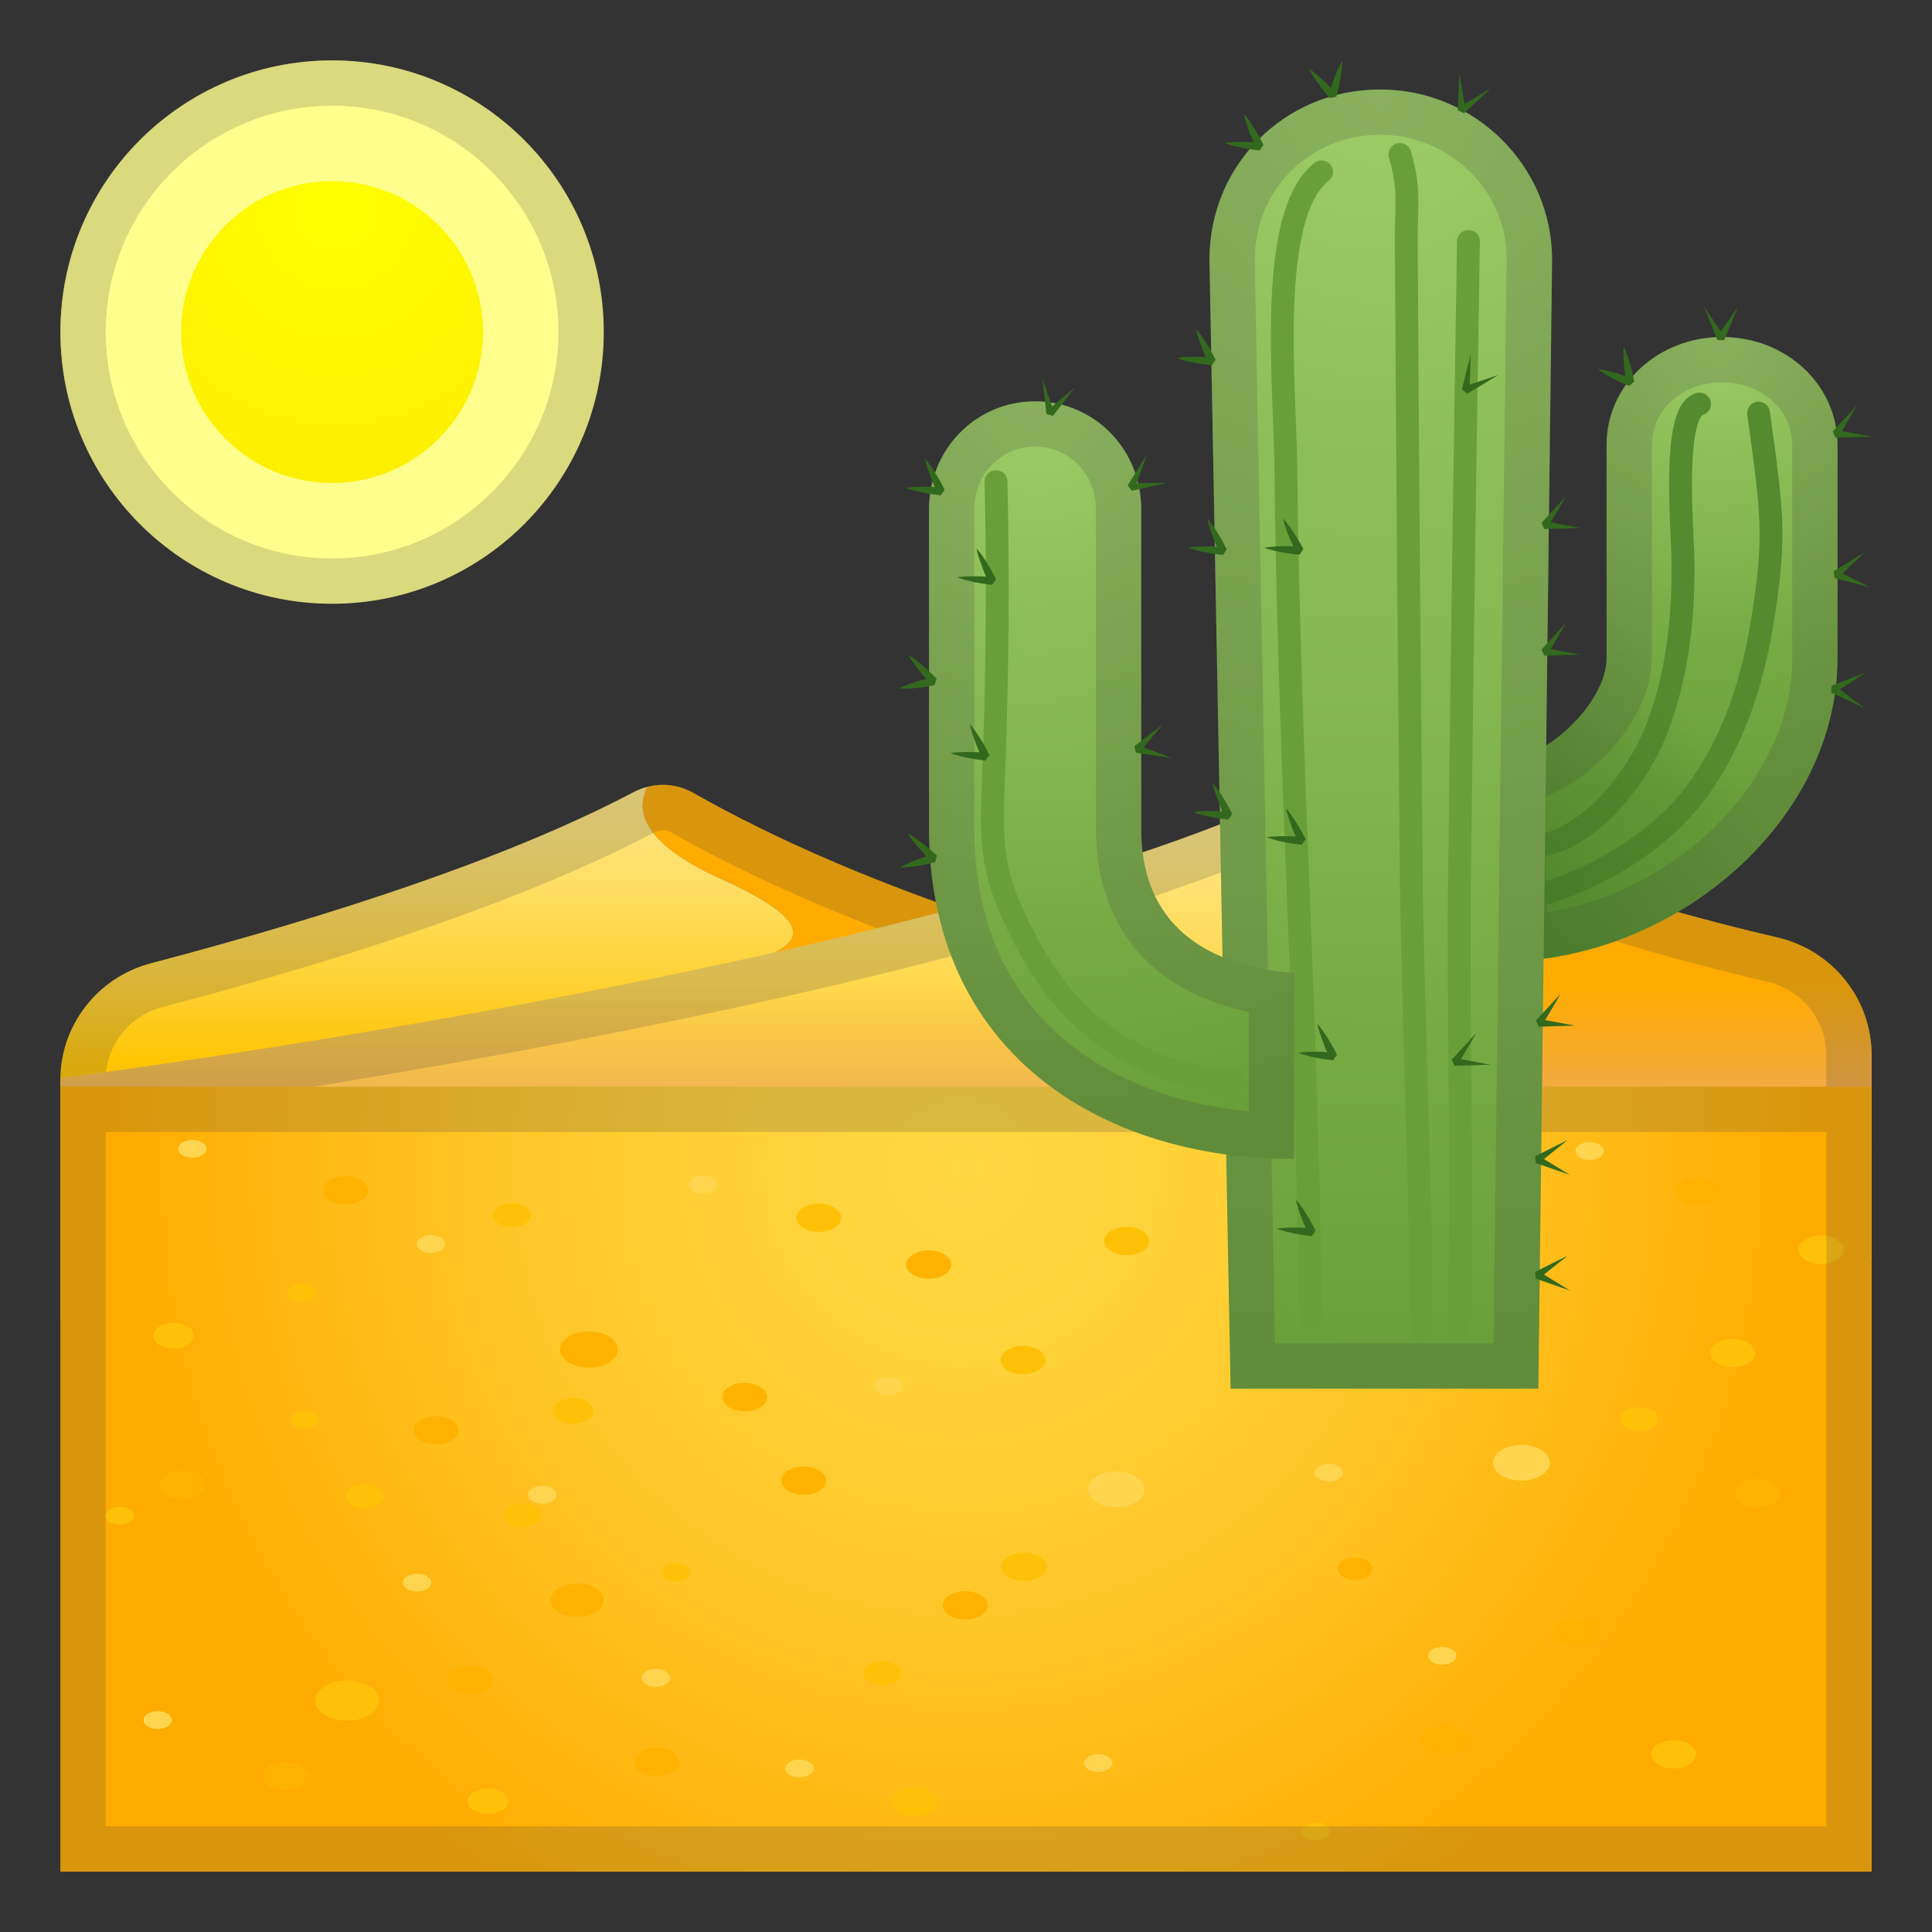 <svg viewBox="0 0 128 128" xmlns="http://www.w3.org/2000/svg" xmlns:xlink="http://www.w3.org/1999/xlink"><rect x="0" y="0" width="128" height="128" fill="#333333" stroke="none"/><path d="m45.97 52.55c-0.96-0.55-2.05-0.69-3.08-0.42-0.78 1.52-0.43 3.71 4.79 6.06 9.69 4.37 2.44 5.14-0.75 6.55s-8.12 4.37-1.25 5.64c6.03 1.11 26.65 0.05 34.31-1.75v-3.75c-18-3.9-29.63-9.82-34.02-12.33z" fill="#FFAB00"/><linearGradient id="l" x1="42" x2="42" y1="53.068" y2="75.801" gradientUnits="userSpaceOnUse"><stop stop-color="#FFE57F" offset="0"/><stop stop-color="#FFE376" offset=".111"/><stop stop-color="#FFDC5C" offset=".296"/><stop stop-color="#FFD133" offset=".532"/><stop stop-color="#FFC400" offset=".78"/><stop stop-color="#FFC400" offset="1"/></linearGradient><path d="m45.69 70.38c-6.88-1.27-1.94-4.23 1.25-5.64s10.44-2.18 0.75-6.55c-5.22-2.36-5.58-4.55-4.79-6.06-0.32 0.08-0.64 0.2-0.94 0.36-8.29 4.37-19.99 8.18-31.96 11.33-3.53 0.93-6 4.09-6 7.74v15.88h76v-18.8c-7.66 1.8-28.28 2.86-34.31 1.74z" fill="url(#l)"/><g opacity=".2"><path d="m43.92 55c0.19 0 0.38 0.05 0.56 0.16 4.13 2.36 15.33 8.11 32.52 12.13v17.14h-70v-12.87c0-2.27 1.55-4.26 3.76-4.84 14.09-3.7 25.06-7.6 32.6-11.58 0.09-0.05 0.18-0.08 0.29-0.11 0.08-0.02 0.18-0.03 0.27-0.03m0-3c-0.34 0-0.69 0.04-1.02 0.13-0.32 0.08-0.64 0.2-0.94 0.36-8.29 4.37-19.99 8.18-31.96 11.33-3.53 0.93-6 4.09-6 7.74v15.88h76v-22.55c-18.01-3.91-29.64-9.83-34.03-12.33-0.65-0.38-1.35-0.56-2.05-0.56z" fill="#424242"/></g><path d="m91.69 57.5c9.69 3.88 2.44 4.56-0.75 5.81s-8.12 3.87-1.25 5c6.03 0.99 26.65 9.29 34.31 7.69v-6.09c0-3.74-2.59-6.95-6.23-7.8-14.48-3.37-23.94-7.66-27.8-9.62-0.96-0.49-2.05-0.61-3.08-0.38-0.78 1.35-0.43 3.3 4.8 5.39z" fill="#FFAB00"/><linearGradient id="m" x1="64" x2="64" y1="56.131" y2="80.325" gradientUnits="userSpaceOnUse"><stop stop-color="#FFE57F" offset="0"/><stop stop-color="#FFD43D" offset=".503"/><stop stop-color="#FFC400" offset="1"/></linearGradient><path d="m89.69 68.31c-6.88-1.12-1.94-3.75 1.25-5s10.44-1.94 0.75-5.81c-5.22-2.09-5.58-4.03-4.79-5.38-0.32 0.07-0.64 0.18-0.94 0.32-25.19 11.78-81.96 18.99-81.96 18.99v12h120v-7.43c-7.66 1.6-28.28-6.7-34.31-7.69z" fill="url(#m)"/><linearGradient id="n" x1="64" x2="64" y1="75.801" y2="62.42" gradientUnits="userSpaceOnUse"><stop stop-color="#ECAA63" offset="0"/><stop stop-color="#ECAA63" stop-opacity="0" offset=".788"/></linearGradient><path d="m117.77 62.11c-14.48-3.37-23.94-7.66-27.8-9.62-0.96-0.49-2.05-0.61-3.08-0.38-0.32 0.07-0.64 0.18-0.94 0.32-25.18 11.79-81.95 19-81.95 19v12h120v-13.52c0-3.74-2.59-6.95-6.23-7.8z" fill="url(#n)"/><g opacity=".2"><path d="m87.92 55c0.24 0 0.48 0.06 0.7 0.17 4.41 2.24 13.98 6.5 28.47 9.87 2.3 0.54 3.91 2.54 3.91 4.88v10.51h-114v-6.37c11.61-1.59 57.72-8.38 80.23-18.91 0.1-0.05 0.21-0.08 0.33-0.11s0.24-0.04 0.36-0.04m0-3c-0.34 0-0.69 0.04-1.02 0.12-0.32 0.07-0.64 0.18-0.94 0.32-25.19 11.78-81.96 18.99-81.96 18.99v12h120v-13.52c0-3.74-2.59-6.95-6.23-7.8-14.48-3.37-23.94-7.66-27.8-9.62-0.65-0.33-1.35-0.49-2.05-0.49z" fill="#424242"/></g><radialGradient id="o" cx="63.667" cy="77.333" r="75.426" gradientUnits="userSpaceOnUse"><stop stop-color="#FFD740" offset="0"/><stop stop-color="#FFD33A" offset=".166"/><stop stop-color="#FFC729" offset=".389"/><stop stop-color="#FFB40D" offset=".642"/><stop stop-color="#FFAB00" offset=".743"/><stop stop-color="#FFAB00" offset="1"/></radialGradient><rect x="4" y="72" width="120" height="52" fill="url(#o)"/><ellipse cx="22.9" cy="78.86" rx="1.49" ry=".94" fill="#FFB300"/><ellipse cx="12.09" cy="98.39" rx="1.49" ry=".94" fill="#FFB300"/><ellipse cx="49.33" cy="92.56" rx="1.49" ry=".94" fill="#FFB300"/><ellipse cx="28.55" cy="82.42" rx=".94" ry=".59" fill="#FFD54F"/><ellipse cx="46.56" cy="78.48" rx=".94" ry=".59" fill="#FFD54F"/><ellipse cx="54.24" cy="80.68" rx="1.49" ry=".94" fill="#FFC107"/><ellipse cx="74.65" cy="82.22" rx="1.49" ry=".94" fill="#FFC107"/><ellipse cx="12.74" cy="76.11" rx=".94" ry=".59" fill="#FFD54F"/><ellipse cx="11.5" cy="88.49" rx="1.35" ry=".85" fill="#FFC107"/><ellipse cx="20.17" cy="94.06" rx=".94" ry=".59" fill="#FFC107"/><ellipse cx="33.91" cy="80.5" rx="1.25" ry=".79" fill="#FFC107"/><ellipse cx="84.49" cy="77.08" rx="1.25" ry=".79" fill="#FFC107"/><ellipse cx="28.89" cy="94.76" rx="1.49" ry=".94" fill="#FFB300"/><ellipse cx="53.25" cy="98.1" rx="1.49" ry=".94" fill="#FFB300"/><ellipse cx="63.95" cy="106.36" rx="1.49" ry=".94" fill="#FFB300"/><ellipse cx="58.89" cy="91.83" rx=".94" ry=".59" fill="#FFD54F"/><ellipse cx="39.02" cy="89.41" rx="1.91" ry="1.2" fill="#FFB300"/><ellipse cx="67.77" cy="90.11" rx="1.49" ry=".94" fill="#FFC107"/><ellipse cx="67.84" cy="103.81" rx="1.49" ry=".94" fill="#FFC107"/><ellipse cx="72.76" cy="116.81" rx=".94" ry=".59" fill="#FFD54F"/><ellipse cx="37.97" cy="93.48" rx="1.35" ry=".85" fill="#FFC107"/><ellipse cx="44.79" cy="104.16" rx=".94" ry=".59" fill="#FFC107"/><ellipse cx="24.18" cy="99.13" rx="1.25" ry=".79" fill="#FFC107"/><ellipse cx="58.45" cy="110.85" rx="1.25" ry=".79" fill="#FFC107"/><ellipse cx="31.15" cy="111.31" rx="1.49" ry=".94" fill="#FFB300"/><ellipse cx="43.52" cy="116.73" rx="1.49" ry=".94" fill="#FFB300"/><ellipse cx="35.93" cy="99.03" rx=".94" ry=".59" fill="#FFD54F"/><ellipse cx="43.45" cy="111.16" rx=".94" ry=".59" fill="#FFD54F"/><ellipse cx="52.97" cy="117.16" rx=".94" ry=".59" fill="#FFD54F"/><ellipse cx="38.24" cy="106.02" rx="1.76" ry="1.11" fill="#FFB300"/><ellipse cx="60.64" cy="119.36" rx="1.49" ry=".94" fill="#FFC107"/><ellipse cx="27.63" cy="104.85" rx=".94" ry=".59" fill="#FFD54F"/><ellipse cx="23" cy="112.67" rx="2.11" ry="1.33" fill="#FFC107"/><ellipse cx="7.94" cy="100.42" rx=".94" ry=".59" fill="#FFC107"/><ellipse cx="34.63" cy="100.39" rx="1.25" ry=".79" fill="#FFC107"/><ellipse cx="18.92" cy="117.67" rx="1.49" ry=".94" fill="#FFB300"/><ellipse cx="10.45" cy="113.96" rx=".94" ry=".59" fill="#FFD54F"/><ellipse cx="32.33" cy="119.33" rx="1.35" ry=".85" fill="#FFC107"/><ellipse cx="20" cy="85.67" rx=".94" ry=".59" fill="#FFC107"/><ellipse cx="93.03" cy="76.41" rx="1.49" ry=".94" fill="#FFB300"/><ellipse cx="61.53" cy="83.78" rx="1.49" ry=".94" fill="#FFB300"/><ellipse cx="112.49" cy="78.94" rx="1.49" ry=".94" fill="#FFB300"/><ellipse cx="105.32" cy="76.26" rx=".94" ry=".59" fill="#FFD54F"/><ellipse cx="120.65" cy="82.8" rx="1.49" ry=".94" fill="#FFC107"/><ellipse cx="88.27" cy="82.32" rx="1.35" ry=".85" fill="#FFC107"/><ellipse cx="96.95" cy="87.89" rx=".94" ry=".59" fill="#FFC107"/><ellipse cx="108.61" cy="94.02" rx="1.25" ry=".79" fill="#FFC107"/><ellipse cx="116.45" cy="98.93" rx="1.49" ry=".94" fill="#FFB300"/><ellipse cx="95.63" cy="115.27" rx="1.49" ry=".94" fill="#FFB300"/><ellipse cx="104.38" cy="108.17" rx="1.49" ry=".94" fill="#FFB300"/><ellipse cx="88.03" cy="97.57" rx=".94" ry=".59" fill="#FFD54F"/><ellipse cx="95.55" cy="109.7" rx=".94" ry=".59" fill="#FFD54F"/><ellipse cx="100.8" cy="96.91" rx="1.88" ry="1.18" fill="#FFD54F"/><ellipse cx="73.95" cy="98.67" rx="1.88" ry="1.18" fill="#FFD54F"/><ellipse cx="89.76" cy="103.93" rx="1.17" ry=".74" fill="#FFB300"/><ellipse cx="114.79" cy="89.64" rx="1.49" ry=".94" fill="#FFC107"/><ellipse cx="110.88" cy="116.23" rx="1.49" ry=".94" fill="#FFC107"/><ellipse cx="87.17" cy="121.33" rx=".94" ry=".59" fill="#FFC107"/><g opacity=".2"><path d="m121 75v46h-114v-46h114m3-3h-120v52h120v-52z" fill="#424242"/></g><radialGradient id="p" cx="22.26" cy="13.965" r="23.943" gradientUnits="userSpaceOnUse"><stop stop-color="#ff0" offset="0"/><stop stop-color="#FFEA00" offset="1"/></radialGradient><path d="m22 36c-7.72 0-14-6.28-14-14s6.28-14 14-14 14 6.28 14 14-6.28 14-14 14z" fill="url(#p)"/><path d="m22 12c5.51 0 10 4.49 10 10s-4.49 10-10 10-10-4.49-10-10 4.49-10 10-10m0-8c-9.94 0-18 8.06-18 18s8.06 18 18 18 18-8.06 18-18-8.06-18-18-18z" fill="#FFFF8D"/><radialGradient id="q" cx="113.88" cy="22.5" r="38.758" gradientUnits="userSpaceOnUse"><stop stop-color="#9CCC65" offset="0"/><stop stop-color="#9BCB64" offset=".008"/><stop stop-color="#76AB44" offset=".528"/><stop stop-color="#689F38" offset=".802"/></radialGradient><path d="m114.09 22.33c-4.26 0-7.65 3.17-7.65 7.15v14.13c0 2.93-4.03 6.8-7.13 6.9l0.18 13.21c11.53-0.1 22.25-9.31 22.25-20.11v-14.13c0-3.98-3.39-7.15-7.65-7.15z" fill="url(#q)"/><g opacity=".2"><path d="m114.09 25.33c2.61 0 4.65 1.82 4.65 4.15v14.13c0 7.98-7.45 15.39-16.29 16.85l-0.11-7.63c3.77-1.57 7.1-5.59 7.1-9.23v-14.12c-0.01-2.33 2.04-4.15 4.65-4.15m0-3c-4.26 0-7.65 3.17-7.65 7.15v14.13c0 2.93-4.03 6.8-7.13 6.9l0.18 13.21c11.53-0.1 22.25-9.31 22.25-20.11v-14.13c0-3.98-3.39-7.15-7.65-7.15z" fill="#424242"/></g><path d="m112.6 26.77c-1.84 0.49-1.13 8.09-1.1 10.43 0.06 4.04-0.46 7.79-1.73 11.08-1.27 3.3-4.47 7.32-7.92 7.78" fill="none" stroke="#558B2F" stroke-linecap="round" stroke-linejoin="round" stroke-miterlimit="10" stroke-width="1.513"/><path d="m116.51 27.37c0.91 6.58 1.13 8.15 0.33 13.32-0.65 4.21-1.88 8.25-4.37 11.67s-6.77 5.91-10.8 7.04" fill="none" stroke="#558B2F" stroke-linecap="round" stroke-linejoin="round" stroke-miterlimit="10" stroke-width="1.513"/><polygon points="112.88 20.29 114.23 22.29 113.78 22.29 115.16 20.3 114.23 22.54 113.78 22.53" fill="#33691E"/><path d="m105.83 24.44c0.41 0.05 0.79 0.15 1.17 0.26 0.38 0.1 0.75 0.25 1.12 0.39l-0.35 0.29c-0.07-0.4-0.14-0.79-0.17-1.2-0.04-0.4-0.06-0.81-0.03-1.23 0.18 0.38 0.31 0.76 0.42 1.15 0.12 0.39 0.21 0.78 0.29 1.18l-0.35 0.29c-0.36-0.15-0.73-0.31-1.08-0.5-0.34-0.19-0.69-0.38-1.02-0.63z" fill="#33691E"/><polygon points="123.06 26.82 121.83 28.89 121.65 28.48 124 28.93 121.61 29 121.42 28.59" fill="#33691E"/><polygon points="123.53 36.6 121.8 38.26 121.73 37.82 123.87 38.9 121.55 38.3 121.48 37.85" fill="#33691E"/><polygon points="123.57 44.58 121.57 45.89 121.59 45.44 123.5 46.9 121.32 45.88 121.34 45.43" fill="#33691E"/><g opacity=".5"><linearGradient id="r" x1="94.507" x2="109.01" y1="53.893" y2="43.143" gradientUnits="userSpaceOnUse"><stop stop-color="#33691E" offset="0"/><stop stop-color="#33691E" stop-opacity="0" offset="1"/></linearGradient><path d="m114.09 22.33c-4.26 0-7.65 3.17-7.65 7.15v14.13c0 2.93-4.03 6.8-7.13 6.9l0.18 13.21c11.53-0.1 22.25-9.31 22.25-20.11v-14.13c0-3.98-3.39-7.15-7.65-7.15z" fill="url(#r)"/></g><g opacity=".2"><path d="m22 7c8.27 0 15 6.73 15 15s-6.73 15-15 15-15-6.73-15-15 6.73-15 15-15m0-3c-9.94 0-18 8.06-18 18s8.06 18 18 18 18-8.06 18-18-8.06-18-18-18z" fill="#424242"/></g><radialGradient id="s" cx="91.478" cy="6.125" r="85.799" gradientUnits="userSpaceOnUse"><stop stop-color="#9CCC65" offset="0"/><stop stop-color="#689F38" offset=".995"/></radialGradient><path d="m91.43 5.93c-6.32 0-11.3 5.01-11.3 11.25l1.4 74.82h20.39l0.91-74.82c-0.01-6.15-5.08-11.25-11.4-11.25z" fill="url(#s)"/><g opacity=".2"><path d="m91.43 8.93c4.63 0 8.39 3.7 8.39 8.22l-0.87 71.85h-14.48l-1.34-71.84c0.02-4.62 3.66-8.23 8.3-8.23m0-3c-6.32 0-11.3 5.01-11.3 11.25l1.4 74.82h20.39l0.91-74.82c-0.01-6.15-5.08-11.25-11.4-11.25z" fill="#424242"/></g><path d="m87.56 11.39c-3.64 2.85-2.42 14.11-2.37 19.59 0.2 19.3 1.44 37.05 1.64 56.36" fill="none" stroke="#689F38" stroke-linecap="round" stroke-linejoin="round" stroke-miterlimit="10" stroke-width="1.513"/><path d="m92.75 10.23c0.69 2.36 0.4 3.42 0.42 5.89 0.08 13.95 0.19 27.9 0.33 41.85 0.1 9.8 0.71 21.21 0.62 30.24" fill="none" stroke="#689F38" stroke-linecap="round" stroke-linejoin="round" stroke-miterlimit="10" stroke-width="1.513"/><path d="m97.29 16c-0.23 13.95-0.43 27.9-0.59 41.85-0.12 9.8 0.24 21.22-0.05 30.25" fill="none" stroke="#689F38" stroke-linecap="round" stroke-linejoin="round" stroke-miterlimit="10" stroke-width="1.513"/><path d="m77.96 23.71c0.4-0.06 0.8-0.07 1.2-0.07 0.4-0.01 0.79 0.03 1.18 0.06l-0.26 0.37c-0.18-0.36-0.35-0.73-0.48-1.11-0.14-0.38-0.28-0.76-0.36-1.17 0.28 0.31 0.5 0.65 0.71 0.99 0.22 0.34 0.41 0.7 0.59 1.06l-0.26 0.37c-0.39-0.05-0.78-0.1-1.17-0.18-0.38-0.08-0.77-0.17-1.15-0.32z" fill="#33691E"/><path d="m78.7 36.27c0.4-0.06 0.8-0.07 1.2-0.07 0.4-0.01 0.79 0.03 1.18 0.06l-0.26 0.37c-0.18-0.36-0.35-0.73-0.48-1.11-0.14-0.38-0.28-0.76-0.36-1.17 0.28 0.31 0.5 0.65 0.71 0.99 0.22 0.34 0.41 0.7 0.59 1.06l-0.26 0.37c-0.39-0.05-0.78-0.1-1.17-0.18-0.38-0.08-0.77-0.18-1.15-0.32z" fill="#33691E"/><path d="m79.06 53.8c0.4-0.06 0.8-0.07 1.2-0.07 0.4-0.01 0.79 0.03 1.18 0.06l-0.26 0.37c-0.18-0.36-0.35-0.73-0.48-1.11-0.14-0.38-0.28-0.76-0.36-1.17 0.28 0.31 0.5 0.65 0.71 0.99 0.22 0.34 0.41 0.7 0.59 1.06l-0.26 0.37c-0.39-0.05-0.78-0.1-1.17-0.18-0.38-0.08-0.77-0.17-1.15-0.32z" fill="#33691E"/><path d="m83.92 55.47c0.4-0.06 0.8-0.07 1.2-0.07 0.4-0.01 0.79 0.03 1.18 0.06l-0.26 0.37c-0.18-0.36-0.35-0.73-0.48-1.11-0.14-0.38-0.28-0.76-0.36-1.17 0.28 0.31 0.5 0.65 0.71 0.99 0.22 0.34 0.41 0.7 0.59 1.06l-0.26 0.37c-0.39-0.05-0.78-0.1-1.17-0.18-0.38-0.08-0.77-0.17-1.15-0.32z" fill="#33691E"/><path d="m84.58 81.4c0.4-0.06 0.8-0.07 1.2-0.07 0.4-0.01 0.79 0.03 1.18 0.06l-0.26 0.37c-0.18-0.36-0.35-0.73-0.48-1.11-0.14-0.38-0.28-0.76-0.36-1.17 0.28 0.31 0.5 0.65 0.71 0.99 0.22 0.34 0.41 0.7 0.59 1.06l-0.26 0.37c-0.39-0.05-0.78-0.1-1.17-0.18-0.38-0.08-0.76-0.17-1.15-0.32z" fill="#33691E"/><path d="m83.75 36.29c0.4-0.07 0.8-0.09 1.2-0.1 0.4-0.02 0.79 0.01 1.19 0.04l-0.25 0.37c-0.18-0.36-0.36-0.72-0.51-1.09-0.15-0.38-0.29-0.75-0.38-1.16 0.28 0.31 0.51 0.64 0.74 0.98 0.23 0.33 0.42 0.69 0.61 1.04l-0.25 0.38c-0.39-0.04-0.79-0.08-1.18-0.16s-0.78-0.16-1.17-0.3z" fill="#33691E"/><path d="m81.13 9.47c0.4-0.06 0.8-0.07 1.2-0.07 0.4-0.01 0.79 0.03 1.18 0.06l-0.26 0.37c-0.18-0.36-0.35-0.73-0.48-1.11-0.14-0.38-0.28-0.76-0.36-1.17 0.28 0.31 0.5 0.65 0.71 0.99 0.22 0.34 0.41 0.7 0.59 1.06l-0.26 0.37c-0.39-0.05-0.78-0.1-1.17-0.18-0.38-0.08-0.77-0.17-1.15-0.32z" fill="#33691E"/><path d="m86.71 4.54c0.34 0.23 0.64 0.5 0.94 0.77s0.57 0.56 0.84 0.86l-0.44 0.1c0.11-0.39 0.22-0.77 0.37-1.15s0.3-0.75 0.51-1.11c0 0.42-0.06 0.82-0.13 1.22-0.06 0.4-0.16 0.79-0.26 1.18l-0.44 0.09c-0.26-0.3-0.52-0.61-0.74-0.94-0.24-0.32-0.46-0.65-0.65-1.02z" fill="#33691E"/><polygon points="96.69 4.89 97.1 7.28 96.69 7.09 98.76 5.86 97 7.5 96.58 7.31" fill="#33691E"/><polygon points="103.76 32.87 102.54 34.94 102.35 34.53 104.71 34.98 102.31 35.05 102.13 34.64" fill="#33691E"/><polygon points="97.82 68.43 96.59 70.51 96.41 70.1 98.76 70.54 96.37 70.61 96.18 70.2" fill="#33691E"/><polygon points="103.4 65.84 102.18 67.91 101.99 67.51 104.34 67.95 101.95 68.02 101.76 67.61" fill="#33691E"/><polygon points="103.86 75.53 101.99 77.03 101.96 76.59 104.01 77.84 101.74 77.05 101.71 76.6" fill="#33691E"/><polygon points="103.86 83.19 101.99 84.69 101.96 84.24 104.01 85.5 101.74 84.71 101.71 84.26" fill="#33691E"/><polygon points="103.76 41.26 102.54 43.34 102.35 42.93 104.71 43.37 102.31 43.44 102.13 43.03" fill="#33691E"/><polygon points="97.44 23.46 97.36 25.88 97 25.61 99.27 24.84 97.22 26.08 96.85 25.81" fill="#33691E"/><defs><path id="t" d="m91.43 5.93c-6.32 0-11.3 5.01-11.3 11.25l1.4 74.82h20.39l0.91-74.82c-0.01-6.15-5.08-11.25-11.4-11.25z"/></defs><clipPath><use xlink:href="#t"/></clipPath><radialGradient id="k" cx="68.625" cy="26.625" r="48.84" gradientUnits="userSpaceOnUse"><stop stop-color="#9CCC65" offset="0"/><stop stop-color="#689F38" offset=".995"/></radialGradient><path d="m85.74 64.46c-2.74-0.22-10.13-1.2-10.13-9.53v-21.19c0-3.98-3.11-7.15-7.03-7.15s-7.03 3.17-7.03 7.15v21.1c0 14.72 11.18 21.95 24.19 21.95v-12.33z" fill="url(#k)"/><g opacity=".2"><path d="m68.58 29.59c2.26 0 4.03 1.82 4.03 4.15v21.19c0 6.43 3.65 10.74 10.13 12.12v6.59c-4.76-0.47-8.97-2.07-12.07-4.63-4.06-3.35-6.12-8.13-6.12-14.18v-21.1c0-2.32 1.77-4.14 4.03-4.14m0-3c-3.92 0-7.03 3.17-7.03 7.15v21.1c0 14.72 11.18 21.95 24.19 21.95v-12.33c-2.74-0.22-10.13-1.2-10.13-9.53v-21.19c0-3.98-3.11-7.15-7.03-7.15z" fill="#424242"/></g><path d="m65.99 31.91c0.15 6.55 0.09 13.11-0.17 19.66-0.08 2.04-0.18 4.11 0.27 6.1 0.31 1.38 0.88 2.69 1.51 3.96 0.73 1.46 1.55 2.88 2.58 4.15 1.31 1.62 2.95 2.98 4.8 3.98 2.1 1.14 4.46 1.81 6.85 1.94" fill="none" stroke="#689F38" stroke-linecap="round" stroke-linejoin="round" stroke-miterlimit="10" stroke-width="1.513"/><path d="m60.01 32.32c0.4-0.06 0.8-0.07 1.2-0.07 0.4-0.01 0.79 0.03 1.18 0.06l-0.26 0.37c-0.18-0.36-0.35-0.73-0.48-1.11-0.14-0.38-0.28-0.76-0.36-1.17 0.28 0.31 0.5 0.65 0.71 0.99 0.22 0.34 0.41 0.7 0.59 1.06l-0.26 0.37c-0.39-0.05-0.78-0.1-1.17-0.18-0.38-0.09-0.77-0.18-1.15-0.32z" fill="#33691E"/><polygon points="69.05 25.02 69.83 27.32 69.39 27.2 71.24 25.65 69.76 27.55 69.33 27.43" fill="#33691E"/><polygon points="75.99 30.1 75.18 32.38 74.92 32.01 77.31 31.99 74.98 32.52 74.71 32.16" fill="#33691E"/><polygon points="77.06 47.98 75.51 49.81 75.39 49.37 77.63 50.22 75.26 49.87 75.15 49.44" fill="#33691E"/><path d="m63.41 38.25c0.4-0.06 0.8-0.07 1.2-0.07 0.4-0.01 0.79 0.03 1.18 0.06l-0.26 0.37c-0.18-0.36-0.35-0.73-0.48-1.11-0.14-0.38-0.28-0.76-0.36-1.17 0.28 0.31 0.5 0.65 0.71 0.99 0.22 0.34 0.41 0.7 0.59 1.06l-0.26 0.37c-0.39-0.05-0.78-0.1-1.17-0.18-0.38-0.09-0.77-0.18-1.15-0.32z" fill="#33691E"/><path d="m59.54 45.62c0.36-0.18 0.74-0.32 1.12-0.44 0.38-0.13 0.76-0.22 1.15-0.3l-0.13 0.43c-0.27-0.29-0.55-0.58-0.79-0.9-0.25-0.32-0.49-0.64-0.69-1 0.36 0.21 0.67 0.47 0.98 0.73s0.59 0.54 0.87 0.82l-0.13 0.43c-0.39 0.08-0.78 0.15-1.17 0.19-0.41 0.02-0.8 0.06-1.21 0.04z" fill="#33691E"/><path d="m62.97 49.89c0.4-0.06 0.8-0.07 1.2-0.07 0.4-0.01 0.79 0.03 1.18 0.06l-0.26 0.37c-0.18-0.36-0.35-0.73-0.48-1.11-0.14-0.38-0.28-0.76-0.36-1.17 0.28 0.31 0.5 0.65 0.71 0.99 0.22 0.34 0.41 0.7 0.59 1.06l-0.26 0.37c-0.39-0.05-0.78-0.1-1.17-0.18-0.38-0.08-0.77-0.17-1.15-0.32z" fill="#33691E"/><path d="m59.61 57.48c0.35-0.2 0.72-0.36 1.09-0.5 0.37-0.15 0.75-0.26 1.13-0.37l-0.11 0.44c-0.29-0.28-0.58-0.55-0.84-0.86-0.26-0.3-0.52-0.61-0.74-0.96 0.37 0.19 0.69 0.43 1.01 0.67s0.62 0.51 0.92 0.78l-0.11 0.44c-0.38 0.1-0.77 0.19-1.16 0.25-0.39 0.05-0.78 0.1-1.19 0.11z" fill="#33691E"/><path d="m86 69.75c0.4-0.06 0.8-0.07 1.2-0.07 0.4-0.01 0.79 0.03 1.18 0.06l-0.26 0.37c-0.18-0.36-0.35-0.73-0.48-1.11-0.14-0.38-0.28-0.76-0.36-1.17 0.28 0.31 0.5 0.65 0.71 0.99 0.22 0.34 0.41 0.7 0.59 1.06l-0.26 0.37c-0.39-0.05-0.78-0.1-1.17-0.18-0.38-0.08-0.77-0.17-1.15-0.32z" fill="#33691E"/></svg>
